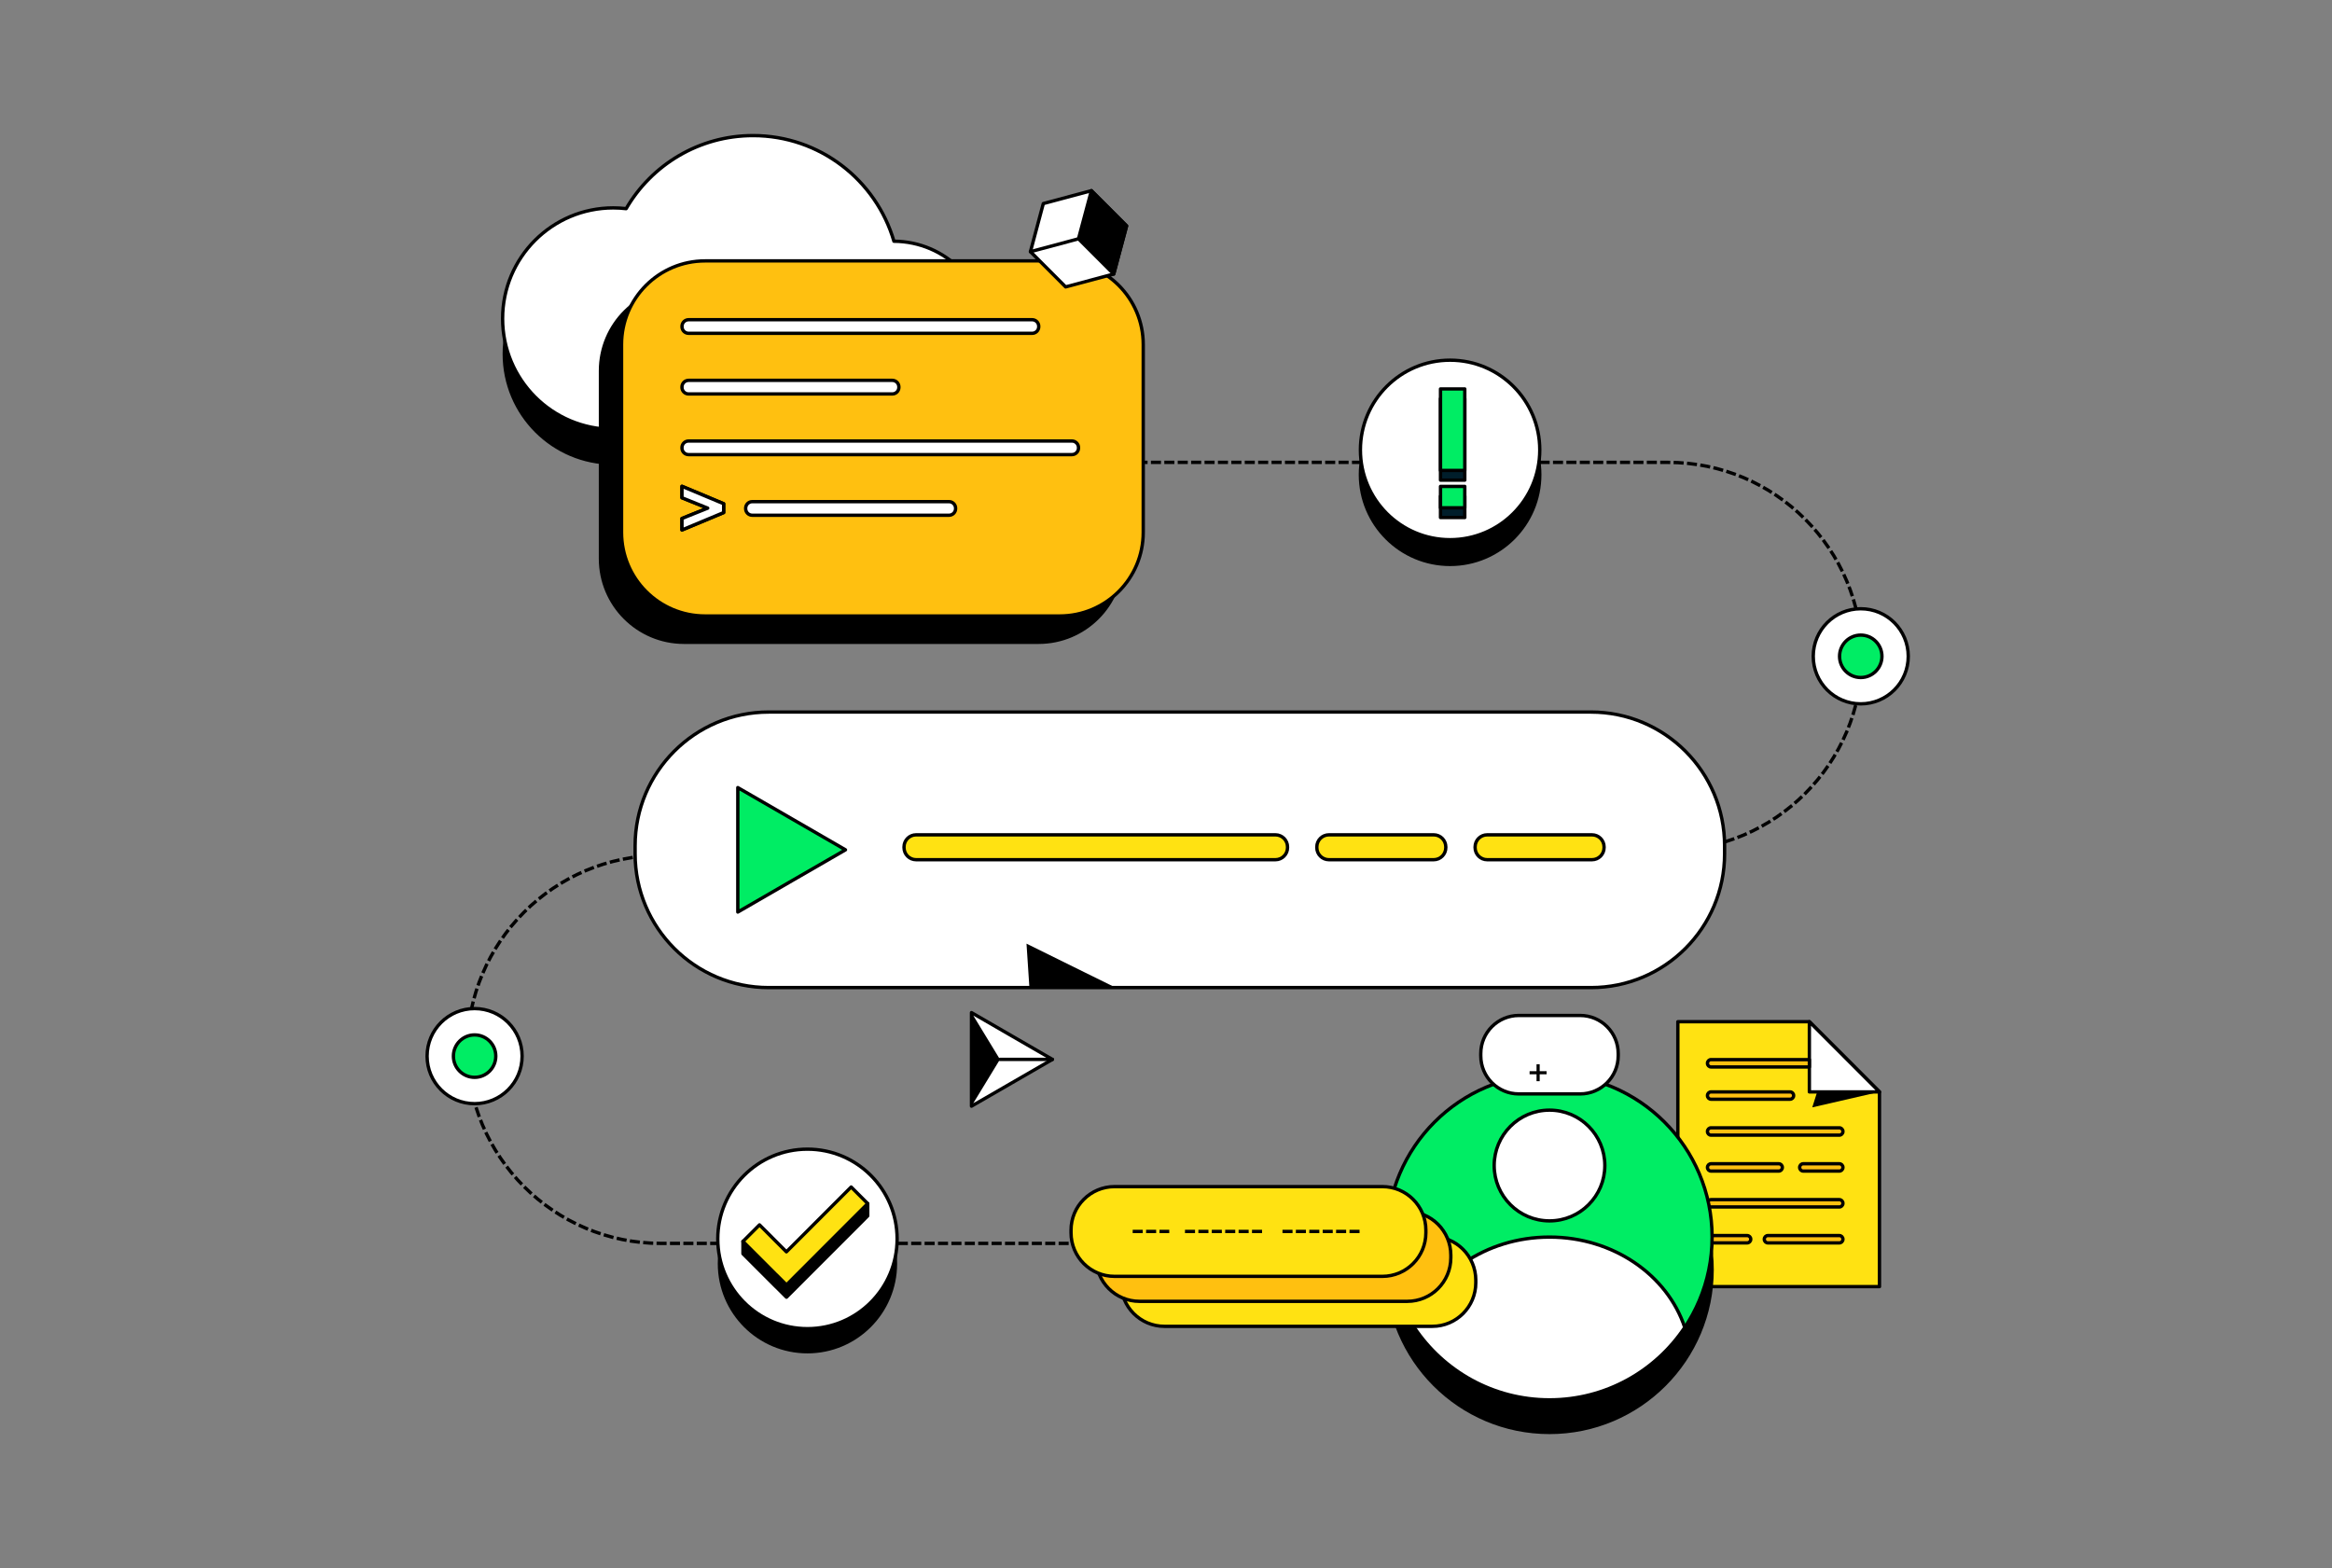 <svg width="696" height="468" viewBox="0 0 696 468" fill="none" xmlns="http://www.w3.org/2000/svg">
<rect x="0" y="0" width="696" height="468" fill="#808080" stroke="none"/>
<g clip-path="url(#clip0_3298_74382)">
<path d="M320 138H497.85C529.799 138 555.696 163.921 555.696 195.9C555.696 227.879 529.799 253.8 497.85 253.8H404.9" stroke="black" stroke-linecap="square" stroke-linejoin="round" stroke-dasharray="2 2"/>
<path d="M358.45 371.108H197.3C165.351 371.108 139.454 345.188 139.454 313.208C139.454 281.229 165.351 255.309 197.3 255.309H290.249" stroke="black" stroke-linecap="square" stroke-linejoin="round" stroke-dasharray="2 2"/>
<path d="M500.764 304.945V384.008H560.944V325.891L540.018 304.945H500.764Z" fill="#FFE212" stroke="black" stroke-linecap="round" stroke-linejoin="round"/>
<path d="M560.944 325.891L540.018 304.945V325.891H560.944Z" fill="white" stroke="black" stroke-linecap="round" stroke-linejoin="round"/>
<path d="M542.343 325.891L540.884 330.508L560.944 325.891H542.343Z" fill="black"/>
<path d="M510.667 316.261H540.018V318.447H510.667C510.083 318.447 509.603 317.967 509.603 317.383V317.317C509.603 316.732 510.083 316.252 510.667 316.252V316.261Z" fill="#FFC010" stroke="black" stroke-linecap="round" stroke-linejoin="round"/>
<path d="M534.257 325.891H510.667C510.079 325.891 509.603 326.367 509.603 326.955V327.012C509.603 327.6 510.079 328.077 510.667 328.077H534.257C534.844 328.077 535.321 327.6 535.321 327.012V326.955C535.321 326.367 534.844 325.891 534.257 325.891Z" fill="#FFC010" stroke="black" stroke-linecap="round" stroke-linejoin="round"/>
<path d="M548.97 336.613H510.667C510.079 336.613 509.603 337.09 509.603 337.678V337.735C509.603 338.323 510.079 338.799 510.667 338.799H548.97C549.558 338.799 550.034 338.323 550.034 337.735V337.678C550.034 337.09 549.558 336.613 548.97 336.613Z" fill="#FFC010" stroke="black" stroke-linecap="round" stroke-linejoin="round"/>
<path d="M548.97 358.049H510.667C510.079 358.049 509.603 358.526 509.603 359.114V359.17C509.603 359.758 510.079 360.235 510.667 360.235H548.97C549.558 360.235 550.034 359.758 550.034 359.17V359.114C550.034 358.526 549.558 358.049 548.97 358.049Z" fill="#FFC010" stroke="black" stroke-linecap="round" stroke-linejoin="round"/>
<path d="M530.887 347.336H510.667C510.079 347.336 509.603 347.813 509.603 348.401V348.457C509.603 349.045 510.079 349.522 510.667 349.522H530.887C531.474 349.522 531.95 349.045 531.95 348.457V348.401C531.95 347.813 531.474 347.336 530.887 347.336Z" fill="#FFC010" stroke="black" stroke-linecap="round" stroke-linejoin="round"/>
<path d="M548.97 347.336H538.182C537.595 347.336 537.119 347.813 537.119 348.401V348.457C537.119 349.045 537.595 349.522 538.182 349.522H548.97C549.558 349.522 550.034 349.045 550.034 348.457V348.401C550.034 347.813 549.558 347.336 548.97 347.336Z" fill="#FFC010" stroke="black" stroke-linecap="round" stroke-linejoin="round"/>
<path d="M521.454 368.771H510.667C510.079 368.771 509.603 369.248 509.603 369.836V369.893C509.603 370.481 510.079 370.957 510.667 370.957H521.454C522.042 370.957 522.518 370.481 522.518 369.893V369.836C522.518 369.248 522.042 368.771 521.454 368.771Z" fill="#FFC010" stroke="black" stroke-linecap="round" stroke-linejoin="round"/>
<path d="M548.97 368.771H527.63C527.042 368.771 526.566 369.248 526.566 369.836V369.893C526.566 370.481 527.042 370.957 527.63 370.957H548.97C549.558 370.957 550.034 370.481 550.034 369.893V369.836C550.034 369.248 549.558 368.771 548.97 368.771Z" fill="#FFC010" stroke="black" stroke-linecap="round" stroke-linejoin="round"/>
<path d="M462.46 427.528C489.261 427.528 510.987 405.782 510.987 378.957C510.987 352.131 489.261 330.385 462.46 330.385C435.659 330.385 413.933 352.131 413.933 378.957C413.933 405.782 435.659 427.528 462.46 427.528Z" fill="black" stroke="black" stroke-linecap="round" stroke-linejoin="round"/>
<path d="M462.46 417.806C489.261 417.806 510.987 396.059 510.987 369.234C510.987 342.408 489.261 320.662 462.46 320.662C435.659 320.662 413.933 342.408 413.933 369.234C413.933 396.059 435.659 417.806 462.46 417.806Z" fill="#00ED64" stroke="black" stroke-linecap="round" stroke-linejoin="round"/>
<path d="M462.46 417.806C479.291 417.806 494.127 409.222 502.825 396.191C497.657 380.607 481.541 369.225 462.46 369.225C443.379 369.225 427.263 380.597 422.095 396.191C430.802 409.222 445.629 417.806 462.46 417.806Z" fill="white" stroke="black" stroke-linecap="round" stroke-linejoin="round"/>
<path d="M462.46 364.389C471.579 364.389 478.971 356.99 478.971 347.863C478.971 338.735 471.579 331.336 462.46 331.336C453.341 331.336 445.949 338.735 445.949 347.863C445.949 356.99 453.341 364.389 462.46 364.389Z" fill="white" stroke="black" stroke-linecap="round" stroke-linejoin="round"/>
<path d="M427.47 369.072H347.549C340.375 369.072 334.559 374.894 334.559 382.075V382.857C334.559 390.038 340.375 395.86 347.549 395.86H427.47C434.645 395.86 440.461 390.038 440.461 382.857V382.075C440.461 374.894 434.645 369.072 427.47 369.072Z" fill="#FFE212" stroke="black" stroke-linecap="round" stroke-linejoin="round"/>
<path d="M420.014 361.611H340.094C332.919 361.611 327.103 367.433 327.103 374.614V375.396C327.103 382.577 332.919 388.399 340.094 388.399H420.014C427.189 388.399 433.005 382.577 433.005 375.396V374.614C433.005 367.433 427.189 361.611 420.014 361.611Z" fill="#FFC010" stroke="black" stroke-linecap="round" stroke-linejoin="round"/>
<path d="M412.568 354.158H332.648C325.473 354.158 319.657 359.98 319.657 367.161V367.943C319.657 375.124 325.473 380.946 332.648 380.946H412.568C419.743 380.946 425.559 375.124 425.559 367.943V367.161C425.559 359.98 419.743 354.158 412.568 354.158Z" fill="#FFE212" stroke="black" stroke-linecap="round" stroke-linejoin="round"/>
<path d="M338.559 367.547H348.472" stroke="black" stroke-linecap="square" stroke-linejoin="round" stroke-dasharray="2 2"/>
<path d="M354.167 367.547H377.569" stroke="black" stroke-linecap="square" stroke-linejoin="round" stroke-dasharray="2 2"/>
<path d="M383.264 367.547H406.657" stroke="black" stroke-linecap="square" stroke-linejoin="round" stroke-dasharray="2 2"/>
<path d="M471.601 303.08H453.31C447.035 303.08 441.948 308.172 441.948 314.453V315.122C441.948 321.403 447.035 326.494 453.31 326.494H471.601C477.876 326.494 482.963 321.403 482.963 315.122V314.453C482.963 308.172 477.876 303.08 471.601 303.08Z" fill="white" stroke="black" stroke-linecap="round" stroke-linejoin="round"/>
<path d="M456.515 320.633H458.591V322.697H459.527V320.633H461.591V319.709H459.527V317.645H458.591V319.709H456.515V320.633Z" fill="black"/>
<path d="M555.353 210.071C563.182 210.071 569.529 203.718 569.529 195.881C569.529 188.044 563.182 181.691 555.353 181.691C547.523 181.691 541.176 188.044 541.176 195.881C541.176 203.718 547.523 210.071 555.353 210.071Z" fill="white" stroke="black" stroke-linecap="round" stroke-linejoin="round"/>
<path d="M555.352 202.214C558.846 202.214 561.678 199.379 561.678 195.883C561.678 192.386 558.846 189.551 555.352 189.551C551.859 189.551 549.027 192.386 549.027 195.883C549.027 199.379 551.859 202.214 555.352 202.214Z" fill="#00ED64" stroke="black" stroke-linecap="round" stroke-linejoin="round"/>
<path d="M141.647 329.405C149.477 329.405 155.824 323.052 155.824 315.215C155.824 307.378 149.477 301.025 141.647 301.025C133.818 301.025 127.471 307.378 127.471 315.215C127.471 323.052 133.818 329.405 141.647 329.405Z" fill="white" stroke="black" stroke-linecap="round" stroke-linejoin="round"/>
<path d="M141.647 321.546C145.141 321.546 147.973 318.712 147.973 315.215C147.973 311.718 145.141 308.883 141.647 308.883C138.154 308.883 135.322 311.718 135.322 315.215C135.322 318.712 138.154 321.546 141.647 321.546Z" fill="#00ED64" stroke="black" stroke-linecap="round" stroke-linejoin="round"/>
<path d="M266.8 82.55C261.481 64.337 244.669 51.023 224.75 51.023C208.587 51.023 194.467 59.786 186.879 72.827C185.618 72.676 184.338 72.6 183.029 72.6C164.795 72.6 150.007 87.403 150.007 105.654C150.007 123.905 164.795 138.707 183.029 138.707H266.621C282.116 138.707 294.673 126.138 294.673 110.629C294.673 95.12 282.21 82.645 266.791 82.55H266.8Z" fill="black"/>
<path d="M266.8 71.998C261.481 53.784 244.669 40.471 224.75 40.471C208.587 40.471 194.467 49.233 186.879 62.274C185.618 62.123 184.338 62.048 183.029 62.048C164.795 62.048 150.007 76.85 150.007 95.101C150.007 113.352 164.795 128.154 183.029 128.154H266.621C282.116 128.154 294.673 115.585 294.673 100.076C294.673 84.567 282.21 72.092 266.791 71.998H266.8Z" fill="white" stroke="black" stroke-linecap="round" stroke-linejoin="round"/>
<path d="M309.98 85.717H204.153C190.381 85.717 179.217 96.892 179.217 110.676V166.739C179.217 180.524 190.381 191.699 204.153 191.699H309.98C323.752 191.699 334.916 180.524 334.916 166.739V110.676C334.916 96.892 323.752 85.717 309.98 85.717Z" fill="black" stroke="black" stroke-linecap="round" stroke-linejoin="round"/>
<path d="M316.268 77.867H210.441C196.669 77.867 185.505 89.042 185.505 102.827V158.889C185.505 172.674 196.669 183.849 210.441 183.849H316.268C330.04 183.849 341.204 172.674 341.204 158.889V102.827C341.204 89.042 330.04 77.867 316.268 77.867Z" fill="#FFC010" stroke="black" stroke-linecap="round" stroke-linejoin="round"/>
<path d="M319.921 131.623H205.509C204.422 131.623 203.541 132.505 203.541 133.592V133.715C203.541 134.802 204.422 135.684 205.509 135.684H319.921C321.007 135.684 321.888 134.802 321.888 133.715V133.592C321.888 132.505 321.007 131.623 319.921 131.623Z" fill="white" stroke="black" stroke-linecap="round" stroke-linejoin="round"/>
<path d="M283.236 149.723H224.515C223.428 149.723 222.547 150.604 222.547 151.692V151.814C222.547 152.902 223.428 153.784 224.515 153.784H283.236C284.323 153.784 285.203 152.902 285.203 151.814V151.692C285.203 150.604 284.323 149.723 283.236 149.723Z" fill="white" stroke="black" stroke-linecap="round" stroke-linejoin="round"/>
<path d="M266.311 113.521H205.509C204.422 113.521 203.541 114.403 203.541 115.491V115.613C203.541 116.701 204.422 117.582 205.509 117.582H266.311C267.397 117.582 268.278 116.701 268.278 115.613V115.491C268.278 114.403 267.397 113.521 266.311 113.521Z" fill="white" stroke="black" stroke-linecap="round" stroke-linejoin="round"/>
<path d="M205.518 99.482L308.05 99.482C309.137 99.482 310.018 98.601 310.018 97.513V97.391C310.018 96.303 309.137 95.421 308.05 95.421L205.518 95.421C204.432 95.421 203.551 96.303 203.551 97.391V97.513C203.551 98.601 204.432 99.482 205.518 99.482Z" fill="white" stroke="black" stroke-linecap="round" stroke-linejoin="round"/>
<path d="M203.541 154.744L211.223 151.663L203.541 148.563V145.143L215.977 150.344V152.982L203.541 158.174V154.744Z" fill="white" stroke="black" stroke-linecap="round" stroke-linejoin="round"/>
<path d="M203.541 154.744L211.223 151.663L203.541 148.563V145.143L215.977 150.344V152.982L203.541 158.174V154.744Z" fill="white" stroke="black" stroke-linecap="round" stroke-linejoin="round"/>
<path d="M240.988 403.936C255.769 403.936 267.751 391.943 267.751 377.149C267.751 362.355 255.769 350.361 240.988 350.361C226.208 350.361 214.226 362.355 214.226 377.149C214.226 391.943 226.208 403.936 240.988 403.936Z" fill="black"/>
<path d="M240.988 396.558C255.769 396.558 267.751 384.564 267.751 369.77C267.751 354.976 255.769 342.982 240.988 342.982C226.208 342.982 214.226 354.976 214.226 369.77C214.226 384.564 226.208 396.558 240.988 396.558Z" fill="white" stroke="black" stroke-linecap="round" stroke-linejoin="round"/>
<path d="M258.977 362.892V359.227L234.709 377.289L221.738 370.524V374.189L231.725 384.186L231.735 384.177L234.728 387.164L258.977 362.892Z" fill="black" stroke="black" stroke-linecap="round" stroke-linejoin="round"/>
<path d="M258.977 359.226L254.035 354.279L234.709 373.623L226.68 365.577L221.738 370.523L231.725 380.52L231.735 380.502L234.728 383.498L258.977 359.226Z" fill="#FFE212" stroke="black" stroke-linecap="round" stroke-linejoin="round"/>
<path d="M432.788 168.454C447.569 168.454 459.551 156.461 459.551 141.666C459.551 126.872 447.569 114.879 432.788 114.879C418.008 114.879 406.026 126.872 406.026 141.666C406.026 156.461 418.008 168.454 432.788 168.454Z" fill="black" stroke="black" stroke-linecap="round" stroke-linejoin="round"/>
<path d="M432.788 161.077C447.569 161.077 459.551 149.084 459.551 134.289C459.551 119.495 447.569 107.502 432.788 107.502C418.008 107.502 406.026 119.495 406.026 134.289C406.026 149.084 418.008 161.077 432.788 161.077Z" fill="white" stroke="black" stroke-linecap="round" stroke-linejoin="round"/>
<path d="M437.175 118.977H429.927V143.305H437.175V118.977Z" fill="#001E2B" stroke="black" stroke-linecap="round" stroke-linejoin="round"/>
<path d="M437.175 148.074H429.927V154.463H437.175V148.074Z" fill="#001E2B" stroke="black" stroke-linecap="round" stroke-linejoin="round"/>
<path d="M437.175 116.084H429.927V140.412H437.175V116.084Z" fill="#00ED64" stroke="black" stroke-linecap="round" stroke-linejoin="round"/>
<path d="M437.175 145.172H429.927V151.56H437.175V145.172Z" fill="#00ED64" stroke="black" stroke-linecap="round" stroke-linejoin="round"/>
<path d="M474.829 212.521H229.438C207.41 212.521 189.553 230.395 189.553 252.444V254.837C189.553 276.885 207.41 294.759 229.438 294.759H474.829C496.857 294.759 514.714 276.885 514.714 254.837V252.444C514.714 230.395 496.857 212.521 474.829 212.521Z" fill="white" stroke="black" stroke-linecap="round" stroke-linejoin="round"/>
<path d="M252.341 253.642L236.272 262.923L220.203 272.213V253.642V235.07L236.272 244.351L252.341 253.642Z" fill="#00ED64" stroke="black" stroke-linecap="round" stroke-linejoin="round"/>
<path d="M380.666 249.166H273.418C271.427 249.166 269.812 250.782 269.812 252.775V252.982C269.812 254.975 271.427 256.591 273.418 256.591H380.666C382.657 256.591 384.271 254.975 384.271 252.982V252.775C384.271 250.782 382.657 249.166 380.666 249.166Z" fill="#FFE212" stroke="black" stroke-linecap="round" stroke-linejoin="round"/>
<path d="M427.903 249.166H396.622C394.631 249.166 393.017 250.782 393.017 252.775V252.982C393.017 254.975 394.631 256.591 396.622 256.591H427.903C429.894 256.591 431.508 254.975 431.508 252.982V252.775C431.508 250.782 429.894 249.166 427.903 249.166Z" fill="#FFE212" stroke="black" stroke-linecap="round" stroke-linejoin="round"/>
<path d="M475.14 249.166H443.859C441.868 249.166 440.253 250.782 440.253 252.775V252.982C440.253 254.975 441.868 256.591 443.859 256.591H475.14C477.131 256.591 478.745 254.975 478.745 252.982V252.775C478.745 250.782 477.131 249.166 475.14 249.166Z" fill="#FFE212" stroke="black" stroke-linecap="round" stroke-linejoin="round"/>
<path d="M307.231 294.76L306.365 281.645L323.968 290.332L332.949 294.76H307.231Z" fill="black"/>
<path d="M314.103 316.194L302.026 323.176L289.948 330.149V316.194V302.23L302.026 309.212L314.103 316.194Z" fill="white" stroke="black" stroke-linecap="round" stroke-linejoin="round"/>
<path d="M298.448 316.194L289.948 302.23V330.149L298.448 316.194Z" fill="black"/>
<path d="M298.448 316.193H314.103" stroke="black" stroke-linecap="round" stroke-linejoin="round"/>
<path d="M307.542 75.116L318.047 85.631L332.393 81.787L336.234 67.427L325.729 56.912L311.382 60.756L307.542 75.116Z" fill="white" stroke="black" stroke-linecap="round" stroke-linejoin="round"/>
<path d="M336.234 67.427L325.729 56.912L321.888 71.272L332.393 81.787L336.234 67.427Z" fill="black" stroke="black" stroke-linecap="round" stroke-linejoin="round"/>
<path d="M307.542 75.116L321.888 71.272" stroke="black" stroke-linecap="round" stroke-linejoin="round"/>
</g>
<defs>
<clipPath id="clip0_3298_74382">
<rect width="443" height="388" fill="white" transform="translate(127 40)"/>
</clipPath>
</defs>
</svg>
